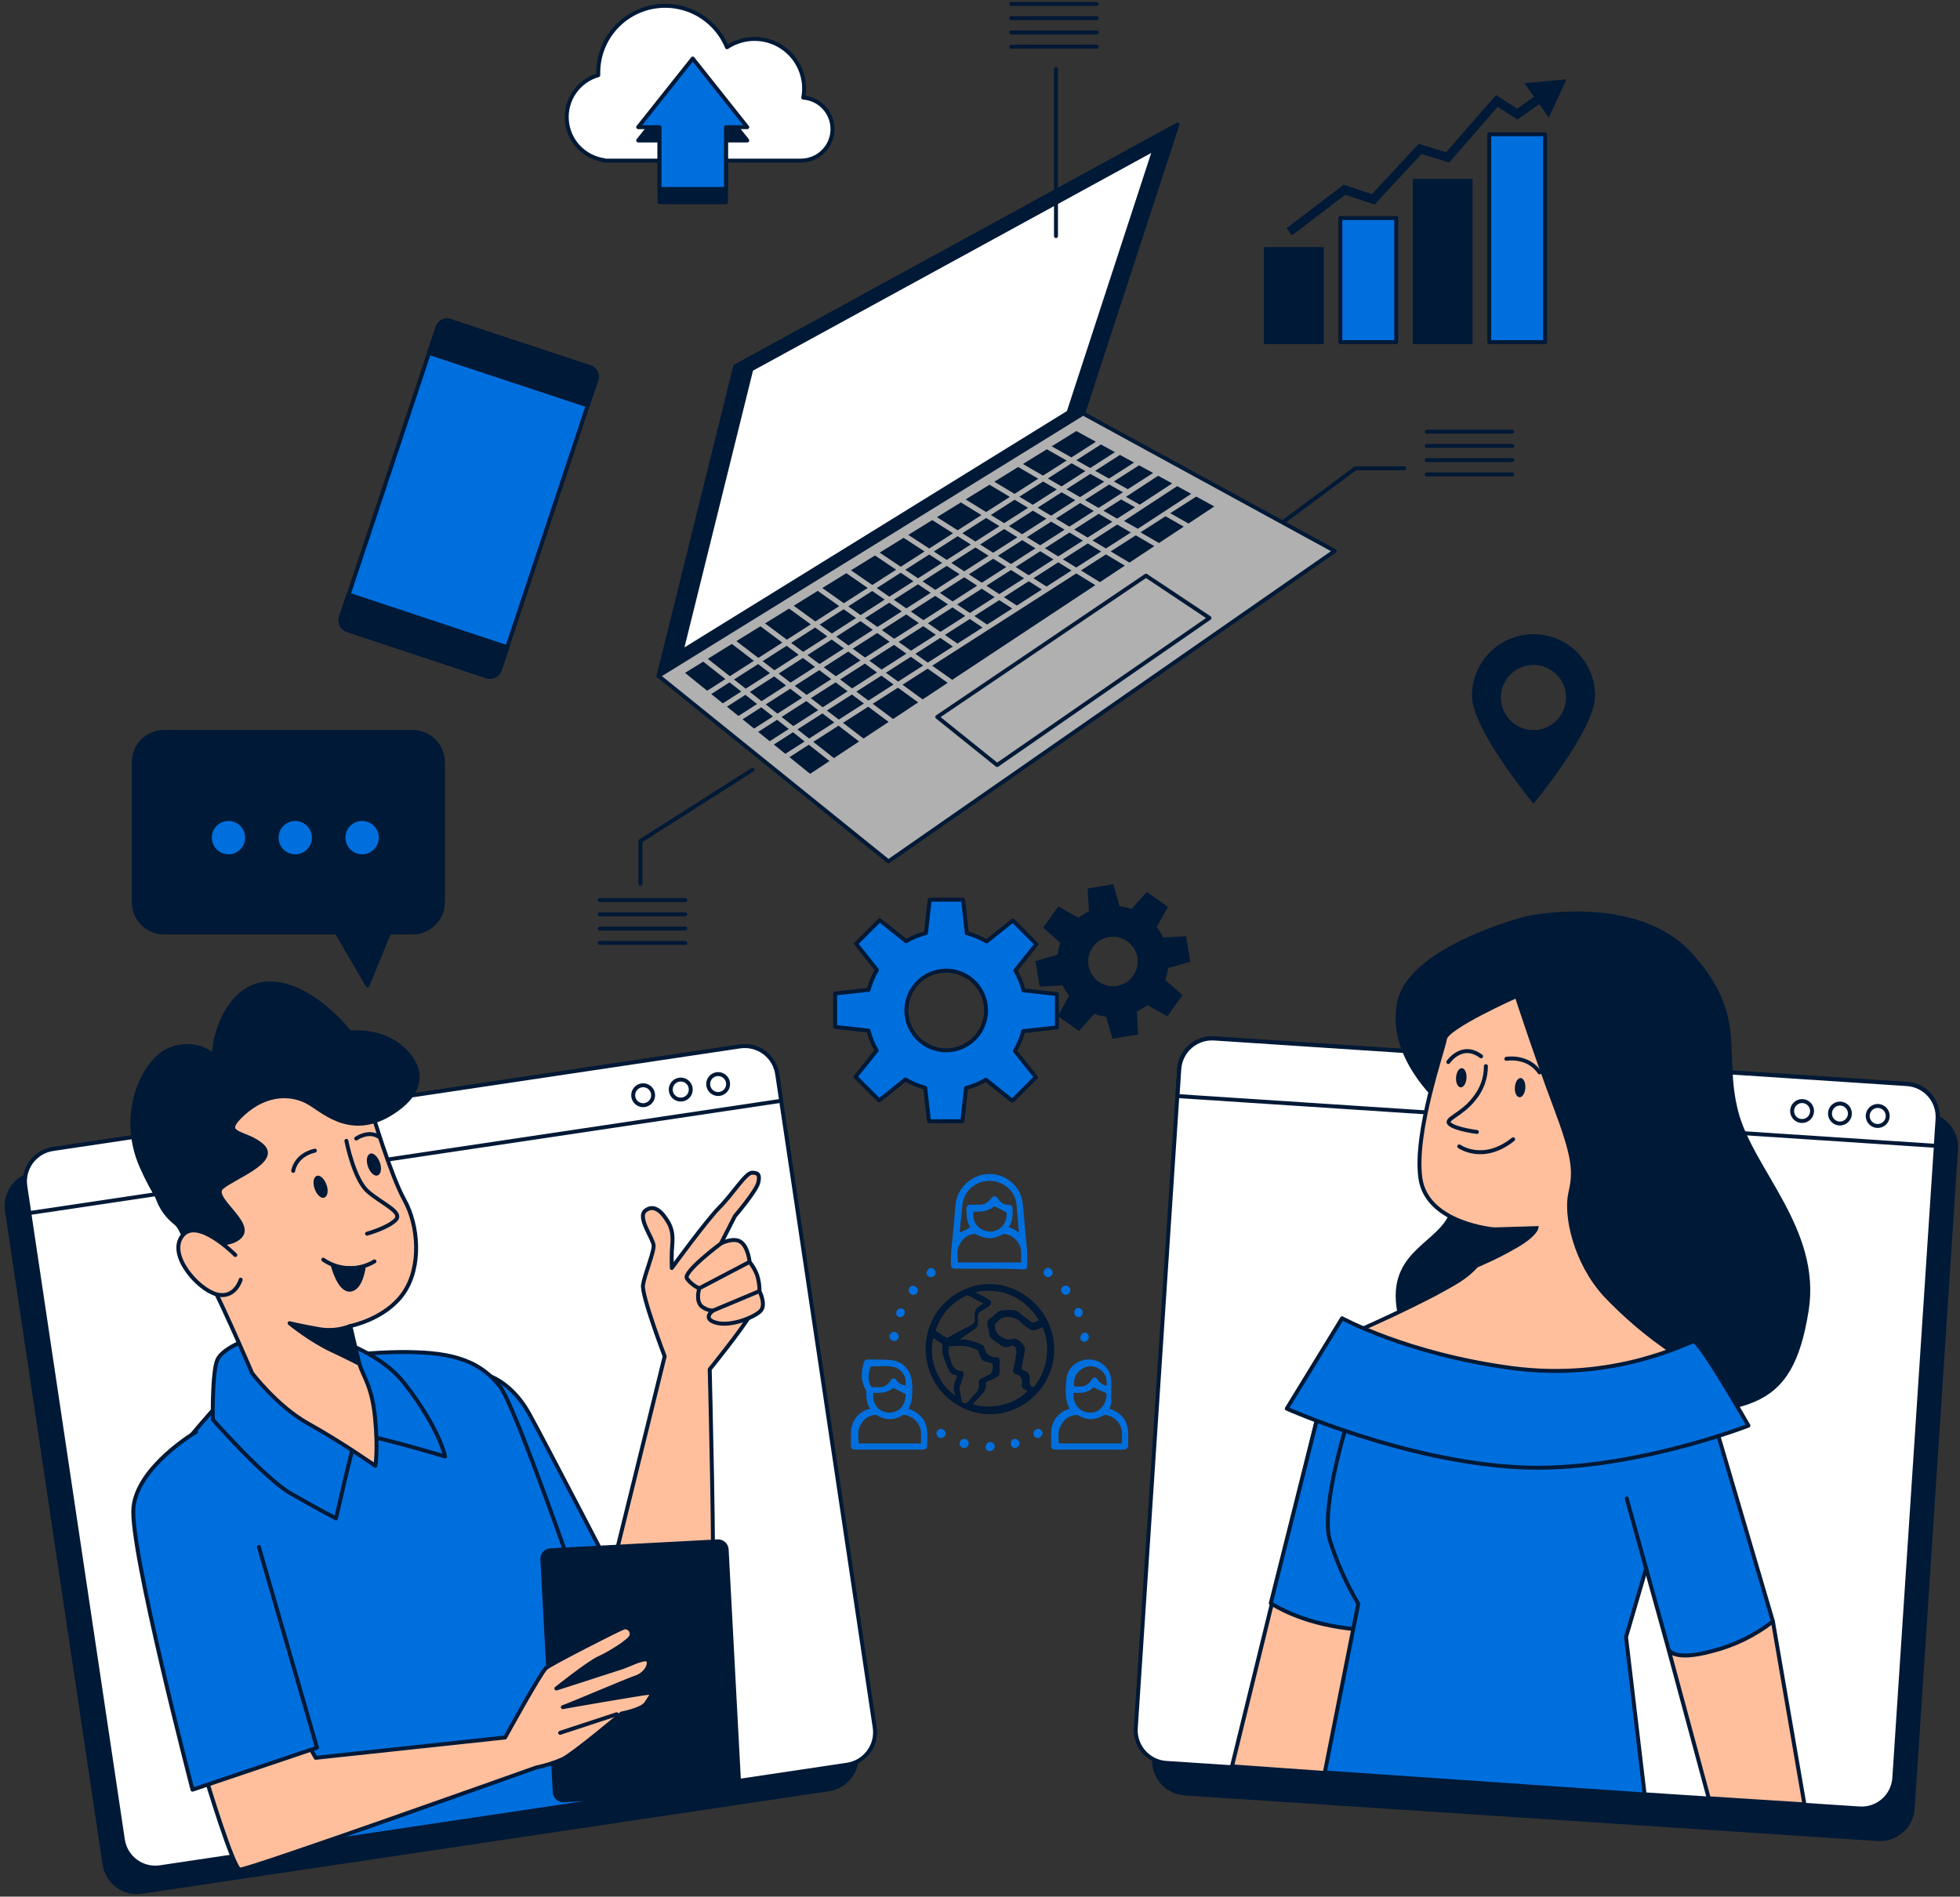 <svg xmlns="http://www.w3.org/2000/svg" width="497" height="481" viewBox="0 0 497 481" fill="none"><rect x="0" y="0" width="497" height="481" fill="#333333" stroke="none"/><path d="M267.999 260.563V252.094L259.541 251.16C259.086 249.392 258.387 247.695 257.465 246.118L262.814 239.44L256.828 233.453L250.172 238.77C248.6 237.847 246.912 237.137 245.153 236.661L244.208 228.17H235.739L234.795 236.628C233.029 237.084 231.332 237.779 229.753 238.693L223.075 233.354L217.089 239.341L222.361 245.997C221.437 247.568 220.731 249.256 220.263 251.017L211.762 251.962V260.431L220.219 261.376C220.677 263.144 221.376 264.84 222.295 266.418L216.946 273.096L222.943 279.083L229.589 273.766C231.16 274.688 232.848 275.394 234.608 275.864L235.564 284.366H244.021L244.966 275.908C246.733 275.448 248.429 274.749 250.007 273.832L256.686 279.171L262.672 273.184L257.356 266.538C258.279 264.962 258.988 263.271 259.464 261.508L267.999 260.563ZM239.935 266.374C237.937 266.374 235.983 265.781 234.321 264.671C232.659 263.56 231.364 261.982 230.599 260.135C229.835 258.289 229.634 256.257 230.024 254.296C230.414 252.336 231.377 250.535 232.79 249.122C234.203 247.709 236.004 246.746 237.964 246.356C239.924 245.966 241.956 246.167 243.802 246.931C245.649 247.696 247.227 248.992 248.337 250.653C249.448 252.315 250.04 254.269 250.04 256.268C250.04 258.948 248.976 261.519 247.081 263.414C245.186 265.309 242.615 266.374 239.935 266.374Z" fill="#006FDE" stroke="#001936" stroke-linecap="round" stroke-linejoin="round"></path><path d="M301.28 243.57L300.335 237.957L294.634 238.275C294.132 237.157 293.482 236.111 292.701 235.167L295.502 230.158L290.867 226.862L287.056 231.124C285.915 230.679 284.717 230.398 283.497 230.29L281.937 224.797L276.325 225.742L276.643 231.443C275.523 231.941 274.477 232.592 273.535 233.376L268.493 230.531L265.198 235.156L269.46 238.967C269.016 240.113 268.731 241.314 268.614 242.537L263.122 244.097L264.056 249.71L269.756 249.392C270.258 250.51 270.908 251.555 271.689 252.5L268.899 257.509L273.524 260.804L277.335 256.542C278.476 256.986 279.674 257.268 280.894 257.377L282.464 262.87L288.066 261.925L287.759 256.224C288.879 255.726 289.925 255.075 290.867 254.291L295.876 257.092L299.171 252.467L294.909 248.656C295.344 247.508 295.625 246.307 295.744 245.086L301.28 243.57ZM283.321 250.523C282 250.743 280.642 250.567 279.421 250.016C278.199 249.465 277.169 248.564 276.459 247.428C275.749 246.291 275.392 244.97 275.433 243.63C275.474 242.291 275.911 240.994 276.689 239.903C277.467 238.812 278.551 237.976 279.804 237.501C281.057 237.026 282.422 236.933 283.728 237.233C285.034 237.534 286.221 238.215 287.14 239.19C288.059 240.166 288.668 241.392 288.89 242.713C289.038 243.592 289.011 244.491 288.811 245.359C288.611 246.227 288.242 247.047 287.725 247.773C287.208 248.498 286.552 249.114 285.797 249.586C285.041 250.058 284.2 250.377 283.321 250.523Z" fill="#001936" stroke="#001936" stroke-miterlimit="10"></path><path d="M388.853 160.835C384.714 160.835 380.744 162.479 377.817 165.407C374.89 168.334 373.245 172.304 373.245 176.444C373.245 185.067 388.853 203.817 388.853 203.817C388.853 203.817 404.461 185.067 404.461 176.444C404.461 172.304 402.817 168.334 399.89 165.407C396.963 162.479 392.993 160.835 388.853 160.835ZM388.853 185.155C387.219 185.157 385.621 184.674 384.261 183.768C382.902 182.861 381.841 181.572 381.214 180.063C380.588 178.554 380.422 176.893 380.74 175.289C381.057 173.686 381.843 172.214 382.998 171.057C384.153 169.901 385.624 169.113 387.227 168.793C388.829 168.474 390.491 168.637 392.001 169.262C393.511 169.887 394.801 170.945 395.709 172.304C396.617 173.663 397.102 175.26 397.102 176.894C397.103 177.978 396.891 179.052 396.477 180.055C396.063 181.057 395.456 181.967 394.69 182.734C393.924 183.502 393.014 184.11 392.012 184.526C391.011 184.941 389.937 185.155 388.853 185.155Z" fill="#001936"></path><path d="M377.627 86.767H391.786V34.052H377.627V86.767Z" fill="#006FDE" stroke="#001936" stroke-linecap="round" stroke-linejoin="round"></path><path d="M358.746 86.778H372.905V45.861H358.746V86.778Z" fill="#001936" stroke="#001936" stroke-miterlimit="10"></path><path d="M339.876 86.767H354.035V55.296H339.876V86.767Z" fill="#006FDE" stroke="#001936" stroke-linecap="round" stroke-linejoin="round"></path><path d="M320.995 86.767H335.154V63.161H320.995V86.767Z" fill="#001936" stroke="#001936" stroke-miterlimit="10"></path><path d="M327.608 59.679L326.235 57.867L340.711 46.849L347.884 49.244L359.735 36.48L366.71 38.6L379.352 24.111L384.712 27.571L390.27 23.639L391.588 25.506L384.767 30.328L379.77 27.099L367.468 41.214L360.438 39.072L348.554 51.869L341.129 49.398L327.608 59.679Z" fill="#001936"></path><path d="M392.742 29.845L397.213 20.124L386.558 21.101L392.742 29.845Z" fill="#001936"></path><path d="M203.689 24.759C204.144 22.327 203.871 19.814 202.905 17.536C201.939 15.258 200.322 13.315 198.258 11.951C196.193 10.588 193.772 9.863 191.297 9.869C188.823 9.875 186.405 10.611 184.346 11.984C182.853 8.351 180.144 5.349 176.683 3.491C173.222 1.633 169.224 1.034 165.37 1.796C161.517 2.559 158.047 4.635 155.555 7.671C153.062 10.707 151.7 14.515 151.703 18.443C151.703 18.652 151.703 18.85 151.703 19.058C149.271 19.757 147.152 21.269 145.701 23.343C144.25 25.416 143.554 27.924 143.731 30.448C143.907 32.973 144.944 35.36 146.669 37.212C148.394 39.063 150.702 40.267 153.207 40.621V40.731H203.14C205.206 40.72 207.187 39.91 208.669 38.47C210.151 37.031 211.018 35.074 211.089 33.009C211.16 30.944 210.43 28.932 209.05 27.394C207.67 25.856 205.749 24.912 203.689 24.759Z" fill="white" stroke="#001936" stroke-linecap="round" stroke-linejoin="round"></path><path d="M189.487 35.623L175.658 18.202L161.819 35.623H167.234V51.287H184.083V35.623H189.487Z" fill="#001936" stroke="#001936" stroke-linecap="round" stroke-linejoin="round"></path><path d="M189.487 32.251L175.658 14.84L161.819 32.251H167.234V47.925H184.083V32.251H189.487Z" fill="#006FDE" stroke="#001936" stroke-linecap="round" stroke-linejoin="round"></path><path d="M149.537 93.152L114.207 81.392C112.86 80.944 111.405 81.672 110.957 83.019L86.495 156.517C86.046 157.864 86.775 159.319 88.122 159.767L123.451 171.528C124.798 171.976 126.253 171.247 126.701 169.9L151.164 96.403C151.612 95.056 150.883 93.6 149.537 93.152Z" fill="#006FDE" stroke="#001936" stroke-linecap="round" stroke-linejoin="round"></path><path d="M149.023 102.826L151.219 96.4C151.333 96.077 151.38 95.734 151.359 95.391C151.337 95.049 151.248 94.715 151.095 94.408C150.943 94.101 150.73 93.827 150.471 93.603C150.211 93.38 149.909 93.21 149.583 93.105L114.204 81.45C113.881 81.335 113.539 81.286 113.197 81.306C112.854 81.326 112.52 81.414 112.212 81.566C111.905 81.718 111.631 81.929 111.408 82.189C111.184 82.448 111.014 82.75 110.909 83.076L108.767 89.491L149.023 102.826Z" fill="#001936" stroke="#001936" stroke-linecap="round" stroke-linejoin="round"></path><path d="M88.359 150.773L86.448 156.518C86.333 156.841 86.284 157.184 86.304 157.526C86.324 157.868 86.412 158.203 86.564 158.51C86.715 158.817 86.927 159.091 87.186 159.315C87.446 159.539 87.748 159.709 88.074 159.814L123.441 171.523C123.765 171.635 124.108 171.681 124.449 171.659C124.791 171.637 125.125 171.547 125.432 171.395C125.738 171.243 126.012 171.031 126.236 170.772C126.46 170.513 126.63 170.212 126.737 169.886L128.648 164.153L88.359 150.773Z" fill="#001936" stroke="#001936" stroke-linecap="round" stroke-linejoin="round"></path><path d="M104.593 185.627H41.601C39.562 185.627 37.606 186.437 36.165 187.879C34.723 189.321 33.913 191.277 33.913 193.316V228.796C33.913 230.835 34.723 232.791 36.165 234.233C37.606 235.675 39.562 236.485 41.601 236.485H85.383L93.192 249.875L98.684 236.485H104.626C106.665 236.485 108.621 235.675 110.063 234.233C111.505 232.791 112.315 230.835 112.315 228.796V193.272C112.303 191.235 111.483 189.285 110.036 187.852C108.588 186.418 106.63 185.618 104.593 185.627Z" fill="#001936" stroke="#001936" stroke-linecap="round" stroke-linejoin="round"></path><path d="M62.163 212.429C62.163 211.592 61.915 210.775 61.451 210.079C60.986 209.384 60.325 208.842 59.553 208.522C58.78 208.202 57.93 208.118 57.109 208.281C56.289 208.444 55.535 208.847 54.944 209.438C54.353 210.03 53.95 210.783 53.787 211.604C53.623 212.424 53.707 213.274 54.027 214.047C54.347 214.82 54.889 215.48 55.585 215.945C56.28 216.41 57.098 216.658 57.934 216.658C59.056 216.658 60.132 216.212 60.925 215.419C61.718 214.626 62.163 213.55 62.163 212.429Z" fill="#006FDE"></path><path d="M79.089 212.429C79.089 211.592 78.841 210.775 78.377 210.079C77.912 209.384 77.251 208.842 76.479 208.522C75.706 208.202 74.856 208.118 74.035 208.281C73.215 208.444 72.462 208.847 71.87 209.438C71.279 210.03 70.876 210.783 70.713 211.604C70.549 212.424 70.633 213.274 70.953 214.047C71.273 214.82 71.815 215.48 72.511 215.945C73.206 216.41 74.024 216.658 74.86 216.658C75.982 216.658 77.058 216.212 77.851 215.419C78.644 214.626 79.089 213.55 79.089 212.429Z" fill="#006FDE"></path><path d="M96.048 212.429C96.048 211.592 95.8 210.775 95.336 210.079C94.871 209.384 94.21 208.842 93.438 208.522C92.665 208.202 91.815 208.118 90.994 208.281C90.174 208.444 89.42 208.847 88.829 209.438C88.237 210.03 87.835 210.783 87.672 211.604C87.508 212.424 87.592 213.274 87.912 214.047C88.232 214.82 88.774 215.48 89.47 215.945C90.165 216.41 90.983 216.658 91.819 216.658C92.941 216.658 94.017 216.212 94.81 215.419C95.603 214.626 96.048 213.55 96.048 212.429Z" fill="#006FDE"></path><path d="M298.567 31.592L186.422 92.907L166.981 171.413L274.644 104.869L298.567 31.592Z" fill="#001936" stroke="#001936" stroke-linecap="round" stroke-linejoin="round"></path><path d="M292.778 37.754L190.508 93.665L172.78 165.251L270.964 104.572L292.778 37.754Z" fill="white" stroke="#001936" stroke-linecap="round" stroke-linejoin="round"></path><path d="M274.644 104.869L338.449 139.734L225.283 218.459L166.981 171.413L274.644 104.869Z" fill="#B0B0B0" stroke="#001936" stroke-linecap="round" stroke-linejoin="round"></path><path d="M306.695 156.727L290.592 145.995L237.662 181.826L252.841 194.019L306.695 156.727Z" fill="#B0B0B0" stroke="#001936" stroke-linecap="round" stroke-linejoin="round"></path><path d="M275.105 126.805L278.565 128.815L284.75 124.85L281.246 122.873L275.105 126.805Z" fill="#001936"></path><path d="M219.067 178.41L216.013 176.136L209.686 180.189L212.685 182.496L219.067 178.41Z" fill="#001936"></path><path d="M244.021 135.23L247.339 137.339L253.424 133.44L250.063 131.364L244.021 135.23Z" fill="#001936"></path><path d="M270.404 124.07L273.864 126.08L279.994 122.159L276.479 120.181L270.404 124.07Z" fill="#001936"></path><path d="M214.926 175.324L211.883 173.05L205.6 177.059L208.61 179.366L214.926 175.324Z" fill="#001936"></path><path d="M251.249 130.606L254.621 132.671L260.695 128.782L257.279 126.739L251.249 130.606Z" fill="#001936"></path><path d="M252.216 151.432L248.942 149.301L242.703 153.3L245.933 155.464L252.216 151.432Z" fill="#001936"></path><path d="M267.132 141.876L263.77 139.8L257.542 143.798L260.86 145.896L267.132 141.876Z" fill="#001936"></path><path d="M259.674 146.654L256.356 144.556L250.117 148.543L253.391 150.674L259.674 146.654Z" fill="#001936"></path><path d="M287.803 128.639L284.288 126.662L279.795 129.529L283.255 131.539L287.803 128.639Z" fill="#001936"></path><path d="M274.59 137.098L271.185 135.054L264.956 139.042L268.329 141.107L274.59 137.098Z" fill="#001936"></path><path d="M282.059 132.319L278.599 130.309L272.381 134.285L275.787 136.329L282.059 132.319Z" fill="#001936"></path><path d="M258.476 125.97L261.892 128.013L267.966 124.125L264.506 122.115L258.476 125.97Z" fill="#001936"></path><path d="M199.307 173.84L196.308 171.545L190.146 175.488L193.112 177.817L199.307 173.84Z" fill="#001936"></path><path d="M236.794 139.866L240.067 141.997L246.164 138.097L242.835 135.988L236.794 139.866Z" fill="#001936"></path><path d="M203.393 176.971L200.383 174.665L194.166 178.652L197.132 180.981L203.393 176.971Z" fill="#001936"></path><path d="M207.468 180.102L204.469 177.795L198.186 181.815L201.152 184.144L207.468 180.102Z" fill="#001936"></path><path d="M193.375 167.678L196.374 169.985L202.514 166.052L199.46 163.779L193.375 167.678Z" fill="#001936"></path><path d="M186.126 172.325L189.092 174.653L195.232 170.721L192.233 168.414L186.126 172.325Z" fill="#001936"></path><path d="M229.556 144.501L232.785 146.665L238.892 142.755L235.619 140.624L229.556 144.501Z" fill="#001936"></path><path d="M222.328 149.137L225.503 151.322L231.621 147.412L228.392 145.248L222.328 149.137Z" fill="#001936"></path><path d="M207.852 158.407L210.938 160.659L217.068 156.727L213.926 154.508L207.852 158.407Z" fill="#001936"></path><path d="M215.09 153.772L218.22 155.991L224.339 152.069L221.164 149.883L215.09 153.772Z" fill="#001936"></path><path d="M200.613 163.043L203.656 165.317L209.796 161.395L206.699 159.143L200.613 163.043Z" fill="#001936"></path><path d="M263.111 128.749L266.527 130.781L272.657 126.86L269.196 124.85L263.111 128.749Z" fill="#001936"></path><path d="M240.375 153.277L237.146 151.114L230.961 155.079L234.147 157.276L240.375 153.277Z" fill="#001936"></path><path d="M247.778 148.532L244.505 146.401L238.321 150.367L241.55 152.531L247.778 148.532Z" fill="#001936"></path><path d="M255.17 143.798L251.853 141.7L245.68 145.654L248.953 147.785L255.17 143.798Z" fill="#001936"></path><path d="M244.758 156.211L241.528 154.047L235.278 158.056L238.464 160.242L244.758 156.211Z" fill="#001936"></path><path d="M262.562 139.064L259.201 136.988L253.039 140.942L256.356 143.04L262.562 139.064Z" fill="#001936"></path><path d="M260.387 136.23L263.759 138.295L269.965 134.329L266.549 132.286L260.387 136.23Z" fill="#001936"></path><path d="M216.243 164.504L219.341 166.756L225.58 162.757L222.449 160.538L216.243 164.504Z" fill="#001936"></path><path d="M248.525 138.086L251.842 140.184L257.993 136.252L254.632 134.176L248.525 138.086Z" fill="#001936"></path><path d="M178.317 167.799L173.703 170.644L179.316 175.181L183.941 172.215L178.317 167.799Z" fill="#001936"></path><path d="M232.983 158.012L229.798 155.826L223.602 159.791L226.744 162.01L232.983 158.012Z" fill="#001936"></path><path d="M277.358 129.584L273.897 127.574L267.746 131.517L271.162 133.561L277.358 129.584Z" fill="#001936"></path><path d="M255.818 133.418L259.19 135.483L265.33 131.55L261.914 129.507L255.818 133.418Z" fill="#001936"></path><path d="M222.384 170.545L219.297 168.293L213.025 172.314L216.068 174.588L222.384 170.545Z" fill="#001936"></path><path d="M218.188 167.492L215.09 165.24L208.884 169.227L211.938 171.501L218.188 167.492Z" fill="#001936"></path><path d="M229.842 165.767L226.7 163.548L220.439 167.557L223.537 169.809L229.842 165.767Z" fill="#001936"></path><path d="M237.3 160.989L234.114 158.803L227.864 162.801L230.995 165.02L237.3 160.989Z" fill="#001936"></path><path d="M210.785 172.237L207.742 169.952L201.525 173.939L204.535 176.235L210.785 172.237Z" fill="#001936"></path><path d="M233.938 147.434L237.168 149.598L243.33 145.643L240.056 143.512L233.938 147.434Z" fill="#001936"></path><path d="M226.645 152.102L229.819 154.299L235.993 150.345L232.774 148.181L226.645 152.102Z" fill="#001936"></path><path d="M241.231 142.754L244.505 144.896L250.667 140.942L247.35 138.844L241.231 142.754Z" fill="#001936"></path><path d="M219.341 156.782L222.482 159L228.666 155.046L225.481 152.849L219.341 156.782Z" fill="#001936"></path><path d="M212.047 161.461L215.145 163.702L221.329 159.747L218.188 157.518L212.047 161.461Z" fill="#001936"></path><path d="M204.754 166.129L207.797 168.403L213.992 164.438L210.895 162.197L204.754 166.129Z" fill="#001936"></path><path d="M197.45 170.809L200.449 173.115L206.655 169.139L203.601 166.865L197.45 170.809Z" fill="#001936"></path><path d="M211.543 183.221L208.544 180.926L202.206 184.979L205.161 187.308L211.543 183.221Z" fill="#001936"></path><path d="M204.03 188.043L201.075 185.704L196.22 188.823L199.131 191.174L204.03 188.043Z" fill="#001936"></path><path d="M217.837 188.043L212.619 184.045L206.226 188.142L211.455 192.261L217.837 188.043Z" fill="#001936"></path><path d="M220.154 179.223L213.761 183.32L218.957 187.296L225.328 183.089L220.154 179.223Z" fill="#001936"></path><path d="M235.224 169.567L228.842 173.654L233.949 177.377L240.309 173.17L235.224 169.567Z" fill="#001936"></path><path d="M199.526 162.23L205.59 158.342L200.087 154.343L193.99 158.1L199.526 162.23Z" fill="#001936"></path><path d="M200.01 184.88L197.055 182.54L192.255 185.616L195.177 187.978L200.01 184.88Z" fill="#001936"></path><path d="M185.072 171.49L191.157 167.59L185.577 163.306L179.47 167.085L185.072 171.49Z" fill="#001936"></path><path d="M192.299 166.854L198.373 162.966L192.826 158.825L186.73 162.592L192.299 166.854Z" fill="#001936"></path><path d="M187.961 175.379L184.995 173.05L180.359 176.016L183.281 178.377L187.961 175.379Z" fill="#001936"></path><path d="M191.97 178.542L189.015 176.213L184.324 179.223L187.246 181.574L191.97 178.542Z" fill="#001936"></path><path d="M195.99 181.705L193.035 179.376L188.29 182.419L191.211 184.77L195.99 181.705Z" fill="#001936"></path><path d="M227.689 174.401L221.296 178.487L226.458 182.343L232.818 178.125L227.689 174.401Z" fill="#001936"></path><path d="M303.334 125.937L296.743 130.155L301.368 132.77L307.904 128.442L303.334 125.937Z" fill="#001936"></path><path d="M295.536 130.935L289.197 135L293.877 137.713L300.171 133.561L295.536 130.935Z" fill="#001936"></path><path d="M287.99 135.768L281.641 139.833L286.397 142.678L292.702 138.503L287.99 135.768Z" fill="#001936"></path><path d="M205.095 188.867L200.185 192.02L205.425 196.249L210.335 193.008L205.095 188.867Z" fill="#001936"></path><path d="M271.679 116.007L277.885 112.031L272.931 109.318L266.681 113.184L271.679 116.007Z" fill="#001936"></path><path d="M280.444 140.602L274.095 144.666L278.906 147.632L285.222 143.447L280.444 140.602Z" fill="#001936"></path><path d="M277.741 148.4L272.909 145.424L236.377 168.831L241.451 172.412L277.741 148.4Z" fill="#001936"></path><path d="M286.749 135.043L283.289 133.033L277.016 137.064L280.422 139.097L286.749 135.043Z" fill="#001936"></path><path d="M271.701 144.688L268.34 142.612L262.046 146.643L265.363 148.752L271.701 144.688Z" fill="#001936"></path><path d="M226.58 173.588L223.493 171.347L217.155 175.4L220.209 177.674L226.58 173.588Z" fill="#001936"></path><path d="M279.225 139.866L275.82 137.823L269.526 141.854L272.898 143.93L279.225 139.866Z" fill="#001936"></path><path d="M285.507 126.003L289.011 127.98L297.227 122.598L293.668 120.654L285.507 126.003Z" fill="#001936"></path><path d="M302.059 125.245L298.501 123.29L285.013 132.122L288.517 134.099L302.059 125.245Z" fill="#001936"></path><path d="M282.453 122.093L285.969 124.07L292.394 119.951L288.835 118.007L282.453 122.093Z" fill="#001936"></path><path d="M234.103 168.777L230.962 166.558L224.635 170.611L227.732 172.852L234.103 168.777Z" fill="#001936"></path><path d="M241.616 163.966L238.431 161.769L232.115 165.822L235.256 168.041L241.616 163.966Z" fill="#001936"></path><path d="M264.177 149.51L260.86 147.401L254.566 151.443L257.839 153.574L264.177 149.51Z" fill="#001936"></path><path d="M256.664 154.321L253.391 152.19L247.075 156.232L250.304 158.396L256.664 154.321Z" fill="#001936"></path><path d="M249.14 159.143L245.911 156.979L239.595 161.022L242.78 163.218L249.14 159.143Z" fill="#001936"></path><path d="M250.052 129.859L256.06 126.014L250.908 122.927L244.856 126.662L250.052 129.859Z" fill="#001936"></path><path d="M235.619 139.108L241.649 135.241L236.388 131.902L230.324 135.648L235.619 139.108Z" fill="#001936"></path><path d="M228.403 143.732L234.444 139.855L229.128 136.395L223.053 140.151L228.403 143.732Z" fill="#001936"></path><path d="M242.835 134.483L248.866 130.628L243.648 127.42L237.585 131.155L242.835 134.483Z" fill="#001936"></path><path d="M213.97 152.981L220.022 149.103L214.607 145.369L208.522 149.125L213.97 152.981Z" fill="#001936"></path><path d="M221.186 148.357L227.239 144.479L221.867 140.876L215.782 144.633L221.186 148.357Z" fill="#001936"></path><path d="M277.697 119.402L281.201 121.379L287.561 117.315L283.992 115.37L277.697 119.402Z" fill="#001936"></path><path d="M272.931 116.71L276.446 118.698L282.718 114.667L279.159 112.723L272.931 116.71Z" fill="#001936"></path><path d="M265.703 121.346L269.174 123.356L275.227 119.467L271.723 117.49L265.703 121.346Z" fill="#001936"></path><path d="M257.257 125.245L263.265 121.401L258.18 118.435L252.127 122.17L257.257 125.245Z" fill="#001936"></path><path d="M259.398 117.677L264.473 120.621L270.471 116.787L265.44 113.942L259.398 117.677Z" fill="#001936"></path><path d="M206.743 157.605L212.806 153.717L207.347 149.85L201.261 153.618L206.743 157.605Z" fill="#001936"></path><path d="M190.816 195.216L162.401 213.286V224.138" stroke="#001936" stroke-linecap="round" stroke-linejoin="round"></path><path d="M152.076 228.268H173.769" stroke="#001936" stroke-linecap="round" stroke-linejoin="round"></path><path d="M152.076 231.882H173.769" stroke="#001936" stroke-linecap="round" stroke-linejoin="round"></path><path d="M152.076 235.496H173.769" stroke="#001936" stroke-linecap="round" stroke-linejoin="round"></path><path d="M152.076 239.121H173.769" stroke="#001936" stroke-linecap="round" stroke-linejoin="round"></path><path d="M256.411 1H278.104" stroke="#001936" stroke-linecap="round" stroke-linejoin="round"></path><path d="M256.411 4.614H278.104" stroke="#001936" stroke-linecap="round" stroke-linejoin="round"></path><path d="M256.411 8.228H278.104" stroke="#001936" stroke-linecap="round" stroke-linejoin="round"></path><path d="M256.411 11.842H278.104" stroke="#001936" stroke-linecap="round" stroke-linejoin="round"></path><path d="M267.768 59.877V17.521" stroke="#001936" stroke-linecap="round" stroke-linejoin="round"></path><path d="M361.778 109.471H383.471" stroke="#001936" stroke-linecap="round" stroke-linejoin="round"></path><path d="M361.778 113.085H383.471" stroke="#001936" stroke-linecap="round" stroke-linejoin="round"></path><path d="M361.778 116.699H383.471" stroke="#001936" stroke-linecap="round" stroke-linejoin="round"></path><path d="M361.778 120.313H383.471" stroke="#001936" stroke-linecap="round" stroke-linejoin="round"></path><path d="M325.62 132.198L343.699 118.764H356.1" stroke="#001936" stroke-linecap="round" stroke-linejoin="round"></path><path d="M488.254 282.628L312.487 271.076C307.911 270.775 303.957 274.241 303.656 278.818L292.669 446.014C292.368 450.59 295.834 454.544 300.411 454.845L476.178 466.397C480.754 466.698 484.708 463.231 485.009 458.655L495.996 291.459C496.297 286.882 492.831 282.929 488.254 282.628Z" fill="#001936" stroke="#001936" stroke-linecap="round" stroke-linejoin="round"></path><path d="M483.589 274.87L307.822 263.318C303.246 263.017 299.292 266.483 298.991 271.06L288.004 438.256C287.703 442.832 291.169 446.786 295.745 447.087L471.513 458.639C476.089 458.94 480.043 455.473 480.343 450.897L491.331 283.701C491.631 279.124 488.166 275.17 483.589 274.87Z" fill="white" stroke="#001936" stroke-linecap="round" stroke-linejoin="round"></path><path d="M490.86 290.594L491.31 283.729C491.442 281.538 490.702 279.384 489.251 277.737C487.8 276.091 485.756 275.085 483.566 274.941L307.826 263.375C305.636 263.245 303.484 263.986 301.838 265.437C300.192 266.887 299.186 268.93 299.039 271.119L298.589 277.973L490.86 290.594Z" fill="white" stroke="#001936" stroke-linecap="round" stroke-linejoin="round"></path><path d="M459.479 281.938C459.513 281.439 459.398 280.942 459.149 280.508C458.899 280.074 458.527 279.725 458.078 279.503C457.63 279.281 457.126 279.198 456.63 279.263C456.134 279.328 455.669 279.538 455.293 279.868C454.917 280.198 454.647 280.632 454.518 281.115C454.389 281.598 454.406 282.109 454.567 282.583C454.729 283.056 455.027 283.471 455.424 283.775C455.821 284.078 456.3 284.257 456.799 284.289C457.13 284.311 457.461 284.268 457.775 284.162C458.089 284.056 458.378 283.889 458.627 283.67C458.877 283.452 459.08 283.187 459.226 282.889C459.372 282.592 459.458 282.269 459.479 281.938Z" fill="white" stroke="#001936" stroke-linecap="round" stroke-linejoin="round"></path><path d="M469.079 282.564C469.11 282.066 468.994 281.57 468.743 281.138C468.493 280.706 468.12 280.358 467.672 280.138C467.224 279.918 466.721 279.835 466.226 279.901C465.731 279.966 465.266 280.177 464.891 280.506C464.516 280.836 464.247 281.269 464.117 281.751C463.988 282.233 464.005 282.743 464.165 283.216C464.325 283.689 464.621 284.103 465.017 284.408C465.413 284.712 465.89 284.892 466.388 284.926C467.058 284.968 467.717 284.743 468.221 284.301C468.725 283.858 469.034 283.234 469.079 282.564Z" fill="white" stroke="#001936" stroke-linecap="round" stroke-linejoin="round"></path><path d="M478.668 283.202C478.704 282.7 478.59 282.199 478.341 281.763C478.092 281.326 477.719 280.973 477.269 280.749C476.819 280.525 476.312 280.439 475.813 280.503C475.315 280.567 474.846 280.778 474.468 281.109C474.089 281.44 473.817 281.876 473.687 282.361C473.556 282.847 473.573 283.36 473.734 283.836C473.896 284.312 474.195 284.729 474.595 285.035C474.994 285.341 475.475 285.521 475.977 285.552C476.645 285.595 477.302 285.371 477.806 284.931C478.31 284.491 478.62 283.869 478.668 283.202Z" fill="white" stroke="#001936" stroke-linecap="round" stroke-linejoin="round"></path><path d="M387.118 232.86L385.108 233.42C378.463 235.375 357.484 242.394 354.847 253.983C351.706 267.791 365.271 279.5 365.271 279.5C365.271 279.5 370.972 299.272 368.204 307.401C365.436 315.529 352.914 317.221 354.551 331.017C356.188 344.814 369.709 357.171 406.581 358.006C443.454 358.841 454.009 357.929 458.117 332.401C461.412 311.816 444.047 296.79 440.246 281.873C436.446 266.956 442.784 257.839 428.845 242.274C414.907 226.709 387.118 232.86 387.118 232.86Z" fill="#001936" stroke="#001936" stroke-linecap="round" stroke-linejoin="round"></path><path d="M384.581 252.588C384.581 252.588 366.908 260.453 366.413 263.43C365.919 266.406 358.527 287.277 360.175 298.822C361.822 310.366 378.847 311.783 378.847 311.783C378.847 311.783 378.331 319.571 369.555 324.965C360.779 330.358 343.183 338.014 343.183 338.014C343.183 338.014 358.901 351.547 392.346 350.745C425.792 349.943 424.375 343.056 424.375 343.056C418.046 338.828 412.214 333.902 406.987 328.37C399.409 320.054 396.882 308.147 398.2 302.523C399.519 296.899 399.112 293.252 394.246 280.302C389.38 267.351 384.581 252.588 384.581 252.588Z" fill="#FFBF9D" stroke="#001936" stroke-linecap="round" stroke-linejoin="round"></path><path d="M376.783 270.383C376.789 273.384 375.748 276.294 373.839 278.61C370.544 282.905 365.974 283.817 367.688 285.135C369.401 286.453 374.487 287.079 374.487 287.079" stroke="#001936" stroke-linecap="round" stroke-linejoin="round"></path><path d="M370.027 290.737C370.027 290.737 376.069 295.054 383.692 288.936" stroke="#001936" stroke-linecap="round" stroke-linejoin="round"></path><path d="M367.248 269.339C367.248 269.339 370.697 264.232 375.563 267.89" stroke="#001936" stroke-linecap="round" stroke-linejoin="round"></path><path d="M381.966 268.526C381.966 268.526 387.36 267.549 390.402 271.975" stroke="#001936" stroke-linecap="round" stroke-linejoin="round"></path><path d="M371.861 273.414C371.774 274.766 371.115 275.809 370.379 275.765C369.643 275.721 369.126 274.59 369.214 273.25C369.302 271.91 369.961 270.855 370.697 270.899C371.433 270.943 371.949 272.074 371.861 273.414Z" fill="#001936"></path><path d="M386.78 275.922C386.868 274.578 386.346 273.45 385.613 273.401C384.881 273.353 384.215 274.404 384.127 275.748C384.039 277.091 384.561 278.22 385.293 278.268C386.026 278.316 386.691 277.266 386.78 275.922Z" fill="#001936"></path><path d="M378.88 311.783L389.579 311.465C389.579 311.465 389.239 313.222 384.394 316.012C381.642 317.61 378.804 319.055 375.892 320.34C375.892 320.34 378.606 315.672 378.88 311.783Z" fill="#001936" stroke="#001936" stroke-miterlimit="10"></path><path d="M312.395 447.969L335.318 354.48L360.098 363.443L341.678 450.056L312.395 447.969Z" fill="#FFBF9D" stroke="#001936" stroke-linecap="round" stroke-linejoin="round"></path><path d="M335.318 354.48L322.237 406.59C326.63 409.325 335.143 413.181 349.169 413.5H349.773L360.065 363.476L335.318 354.48Z" fill="#006FDE" stroke="#001936" stroke-linecap="round" stroke-linejoin="round"></path><path d="M335.933 449.517L344.413 406.733C341.411 401.668 338.997 396.276 337.219 390.663C334.714 382.249 342.018 359.5 342.018 359.5C355.191 363.158 368.581 365.979 382.109 367.947C404.813 371.242 426.901 365.387 426.901 365.387L412.315 415.169L417.038 455.098L335.933 449.517Z" fill="#006FDE" stroke="#001936" stroke-linecap="round" stroke-linejoin="round"></path><path d="M433.294 456.064L423.112 418.333L449.561 411.204L457.557 457.613L433.294 456.064Z" fill="#FFBF9D" stroke="#001936" stroke-linecap="round" stroke-linejoin="round"></path><path d="M412.49 380.03L423.112 418.332C423.112 418.332 424.133 421.452 434.095 418.75C439.718 417.334 444.985 414.765 449.561 411.204L434.348 359.456C432.568 358.336 430.583 357.582 428.509 357.237C426.435 356.892 424.312 356.963 422.266 357.446C415.423 359.137 413.479 361.444 413.479 361.444" fill="#006FDE"></path><path d="M412.49 380.03L423.112 418.332C423.112 418.332 424.133 421.452 434.095 418.75C439.718 417.334 444.985 414.765 449.561 411.204L434.348 359.456C432.568 358.336 430.583 357.582 428.509 357.237C426.435 356.892 424.312 356.963 422.266 357.446C415.423 359.137 413.479 361.444 413.479 361.444" stroke="#001936" stroke-linecap="round" stroke-linejoin="round"></path><path d="M340.316 334.323C340.316 334.323 356.792 343.364 383.153 346.923C409.514 350.482 427.901 340.398 429.449 340.189C430.998 339.98 443.355 361.554 443.355 361.554C443.355 361.554 412.304 373.637 384.921 372.099C355.858 370.517 326.29 357.237 326.29 357.237L340.316 334.323Z" fill="#006FDE" stroke="#001936" stroke-linecap="round" stroke-linejoin="round"></path><path d="M182.97 271.621L8.753 297.627C4.217 298.304 1.089 302.53 1.766 307.066L26.504 472.787C27.181 477.323 31.407 480.451 35.943 479.774L210.159 453.768C214.695 453.091 217.823 448.865 217.146 444.329L192.409 278.608C191.731 274.072 187.506 270.944 182.97 271.621Z" fill="#001936" stroke="#001936" stroke-linecap="round" stroke-linejoin="round"></path><path d="M187.624 265.398L13.408 291.405C8.872 292.082 5.744 296.309 6.421 300.845L31.157 466.565C31.834 471.101 36.06 474.23 40.596 473.553L214.812 447.545C219.348 446.868 222.476 442.642 221.799 438.106L197.063 272.385C196.386 267.849 192.16 264.721 187.624 265.398Z" fill="white" stroke="#001936" stroke-linecap="round" stroke-linejoin="round"></path><path d="M198.087 279.17L197.066 272.371C196.74 270.193 195.563 268.234 193.794 266.924C192.025 265.614 189.808 265.061 187.631 265.385L13.406 291.407C11.229 291.732 9.27 292.909 7.96 294.678C6.65 296.448 6.096 298.665 6.42 300.843L7.442 307.642L198.087 279.17Z" fill="white" stroke="#001936" stroke-linecap="round" stroke-linejoin="round"></path><path d="M165.586 277.391C165.514 276.897 165.296 276.435 164.961 276.064C164.626 275.694 164.188 275.431 163.704 275.309C163.219 275.187 162.709 275.211 162.238 275.379C161.768 275.547 161.357 275.85 161.059 276.251C160.761 276.653 160.589 277.133 160.564 277.632C160.539 278.131 160.662 278.626 160.919 279.055C161.175 279.484 161.553 279.827 162.005 280.041C162.456 280.256 162.961 280.331 163.455 280.258C164.118 280.16 164.715 279.803 165.115 279.266C165.514 278.728 165.684 278.054 165.586 277.391Z" fill="white" stroke="#001936" stroke-linecap="round" stroke-linejoin="round"></path><path d="M175.131 275.963C175.06 275.468 174.845 275.005 174.512 274.632C174.179 274.26 173.743 273.994 173.259 273.868C172.775 273.742 172.265 273.761 171.793 273.924C171.32 274.087 170.906 274.386 170.603 274.783C170.299 275.181 170.12 275.659 170.088 276.158C170.055 276.657 170.171 277.154 170.42 277.587C170.669 278.021 171.04 278.371 171.488 278.594C171.935 278.817 172.438 278.903 172.934 278.841C173.27 278.8 173.593 278.693 173.886 278.526C174.179 278.358 174.436 278.134 174.64 277.866C174.845 277.597 174.994 277.291 175.078 276.964C175.163 276.637 175.181 276.297 175.131 275.963Z" fill="white" stroke="#001936" stroke-linecap="round" stroke-linejoin="round"></path><path d="M184.599 274.546C184.524 274.052 184.304 273.591 183.968 273.223C183.631 272.854 183.192 272.593 182.707 272.473C182.222 272.353 181.712 272.38 181.243 272.55C180.773 272.72 180.364 273.025 180.068 273.427C179.771 273.83 179.601 274.311 179.578 274.81C179.555 275.309 179.68 275.804 179.939 276.231C180.197 276.659 180.576 277.001 181.028 277.213C181.48 277.425 181.985 277.499 182.479 277.424C182.808 277.374 183.123 277.26 183.407 277.089C183.691 276.917 183.939 276.692 184.136 276.424C184.333 276.157 184.475 275.854 184.554 275.531C184.634 275.209 184.649 274.874 184.599 274.546Z" fill="white" stroke="#001936" stroke-linecap="round" stroke-linejoin="round"></path><path d="M153.746 404.009L168.541 343.979C168.541 343.979 162.642 328.513 163.049 325.865C163.455 323.218 165.817 317.671 165.74 315.891C165.663 314.112 161.489 308.752 163.631 307.038C165.773 305.324 167.838 307.203 169.441 309.96C171.045 312.717 170.43 315.188 170.353 317.396C170.276 319.604 170.353 321.581 170.353 321.581C170.353 321.581 179.14 309.498 182.435 306.203C185.73 302.908 189.091 297.416 190.684 297.416C192.277 297.416 192.749 297.899 192.266 299.964C191.782 302.029 186.345 308.422 186.345 308.422L182.82 315.342C184.913 317.892 186.787 320.615 188.421 323.482C190.871 327.875 192.167 329.897 190.289 333.368C188.41 336.839 179.964 347.274 179.964 347.274C179.964 347.274 181.326 400.505 180.59 403.602C179.854 406.7 176.427 419.771 169.782 425.945C167.519 428.054 160.248 427.57 156.953 426.867C154.357 426.207 151.824 425.318 149.385 424.209L145.673 410.006L153.746 404.009Z" fill="#FFBF9D" stroke="#001936" stroke-linecap="round" stroke-linejoin="round"></path><path d="M182.82 315.342C182.82 315.342 173.132 322.57 174.175 324.218C174.986 325.319 176.074 326.187 177.328 326.733C177.328 326.733 176.339 329.677 177.811 331.215C178.644 331.915 179.68 332.331 180.766 332.401C180.766 332.401 177.877 334.422 181.622 335.466C185.368 336.509 191.563 333.972 192.925 332.379C194.287 330.787 192.584 327.447 192.584 327.447C192.603 326.057 192.395 324.673 191.969 323.35C191.519 322.158 190.881 321.045 190.08 320.055C190.08 320.055 189.728 316.32 187.883 314.991C186.038 313.662 182.82 315.342 182.82 315.342Z" fill="#FFBF9D" stroke="#001936" stroke-linecap="round" stroke-linejoin="round"></path><path d="M177.295 326.733L190.048 320.044" stroke="#001936" stroke-linecap="round" stroke-linejoin="round"></path><path d="M180.733 332.401L192.552 327.447" stroke="#001936" stroke-linecap="round" stroke-linejoin="round"></path><path d="M124.606 349.153C124.606 349.153 130.098 351.119 134.173 358.489C138.248 365.86 157.315 402.68 157.315 402.68L143.146 410.578L124.045 353.458L118.367 347.274C118.367 347.274 123.277 348.153 124.606 349.153Z" fill="#006FDE" stroke="#001936" stroke-linecap="round" stroke-linejoin="round"></path><path d="M56.056 355.326C56.056 355.326 37.768 375.252 37.636 380.59C37.504 385.928 63.778 469.861 63.778 469.861L164.389 454.834C164.389 454.834 132.613 359.214 126.802 351.668C120.992 344.122 112.666 342.88 101.726 342.88C94.596 342.985 87.484 343.628 80.451 344.803C80.451 344.803 63.404 347.977 56.056 355.326Z" fill="#006FDE" stroke="#001936" stroke-linecap="round" stroke-linejoin="round"></path><path d="M63.096 339.585C63.096 339.585 56.506 341.782 55.133 344.836C53.76 347.889 53.958 360.016 53.958 360.016C53.958 360.016 67.139 374.933 73.619 378.69C80.099 382.446 85.207 385.083 85.207 385.083C85.207 385.083 89.71 365.025 90.49 363.97C91.27 362.916 112.875 369.386 112.875 369.386C112.875 369.386 111.524 362.4 102.616 350.91C93.708 339.42 71.06 334.323 63.096 339.585Z" fill="#006FDE" stroke="#001936" stroke-linecap="round" stroke-linejoin="round"></path><path d="M94.225 281.708C94.225 281.708 99.025 297.987 102.561 304.347C106.098 310.707 106.955 321.12 102.407 327.832C97.86 334.543 88.82 336.29 88.82 336.29C89.418 339.512 90.181 342.702 91.105 345.846C92.302 349.537 94.334 351.602 95.114 359.665C95.894 367.727 95.18 371.748 95.18 371.748C95.18 371.748 86.294 365.541 78.32 361.137C70.346 356.732 63.92 348.23 63.92 348.23C63.92 348.23 54.321 325.778 50.74 320.285C48.694 317.247 46.859 314.073 45.248 310.784C44.94 310.18 34.462 304.863 41.48 287.024C48.499 269.186 71.884 268.691 80.407 271.284C88.93 273.876 94.225 281.708 94.225 281.708Z" fill="#FFBF9D" stroke="#001936" stroke-linecap="round" stroke-linejoin="round"></path><path d="M54.309 267.867C54.309 267.867 50.224 263.528 43.326 266.077C36.428 268.625 30.002 282.466 35.868 295.801C41.733 309.136 48.741 314.321 48.741 314.321C48.741 314.321 57.528 317.089 60.9 313.585C64.272 310.081 53.211 303.754 56.243 301.15C59.274 298.547 70.741 294.461 66.501 290.583C62.262 286.706 55.408 288.145 61.636 282.466C67.864 276.787 74.421 277.336 78.441 279.742C82.461 282.147 89.765 289.243 100.639 281.378C111.513 273.513 102.979 265.319 97.937 263.276C95.016 262.055 91.841 261.569 88.689 261.859C88.689 261.859 79.067 249.315 68.325 249.413C57.583 249.512 53.903 263.792 54.309 267.867Z" fill="#001936" stroke="#001936" stroke-linecap="round" stroke-linejoin="round"></path><path d="M87.832 289.331C87.832 289.331 89.699 298.953 93.181 302.084C96.663 305.215 102.364 307.39 100.299 309.422C98.234 311.454 93.072 312.871 93.072 312.871" stroke="#001936" stroke-linecap="round" stroke-linejoin="round"></path><path d="M94.95 319.901C92.975 321.09 90.698 321.682 88.393 321.604C86.089 321.526 83.857 320.782 81.967 319.461" stroke="#001936" stroke-linecap="round" stroke-linejoin="round"></path><path d="M84.361 320.834C84.361 320.834 85.965 327.271 88.755 327.074C91.545 326.876 92.215 321.395 92.215 321.395C92.215 321.395 86.723 322.208 84.361 320.834Z" fill="#001936" stroke="#001936" stroke-linecap="round" stroke-linejoin="round"></path><path d="M74.344 296.943C74.344 296.943 74.827 292.989 79.836 291.814" stroke="#001936" stroke-linecap="round" stroke-linejoin="round"></path><path d="M90.325 288.738C90.325 288.738 93.445 286.541 96.081 288.309" stroke="#001936" stroke-linecap="round" stroke-linejoin="round"></path><path d="M82.78 300.414C83.329 301.897 83.109 303.358 82.274 303.71C81.44 304.061 80.33 303.051 79.792 301.513C79.254 299.975 79.473 298.569 80.297 298.218C81.121 297.866 82.241 298.943 82.78 300.414Z" fill="#001936"></path><path d="M96.312 294.79C96.861 296.284 96.63 297.734 95.806 298.086C94.983 298.437 93.862 297.427 93.313 295.889C92.764 294.351 92.994 292.945 93.829 292.594C94.664 292.242 95.762 293.297 96.312 294.79Z" fill="#001936"></path><path d="M59.67 318.286C59.67 318.286 50.037 308.532 46.236 313.398C42.436 318.264 50.213 327.008 54.914 328.249C59.616 329.49 61.033 324.536 61.033 324.536" fill="#FFBF9D"></path><path d="M59.67 318.286C59.67 318.286 50.037 308.532 46.236 313.398C42.436 318.264 50.213 327.008 54.914 328.249C59.616 329.49 61.033 324.536 61.033 324.536" stroke="#001936" stroke-linecap="round" stroke-linejoin="round"></path><path d="M88.82 336.289C86.258 337.295 83.465 337.561 80.758 337.058C76.123 336.245 73.432 335.575 73.432 335.575C76.409 337.98 79.609 340.095 82.988 341.892C87.151 343.858 91.105 345.846 91.105 345.846L88.82 336.289Z" fill="#001936" stroke="#001936" stroke-linecap="round" stroke-linejoin="round"></path><path d="M181.964 390.904L139.593 393.154C138.387 393.218 137.462 394.248 137.526 395.453L140.662 454.499C140.726 455.705 141.755 456.63 142.96 456.566L185.331 454.316C186.536 454.252 187.462 453.223 187.398 452.017L184.262 392.971C184.198 391.765 183.169 390.84 181.964 390.904Z" fill="#001936" stroke="#001936" stroke-linecap="round" stroke-linejoin="round"></path><path d="M52.201 450.847C52.201 450.847 59.12 473.848 60.812 474.145C62.503 474.441 136.007 448.243 136.007 448.243C138.294 447.783 140.525 447.08 142.663 446.145C145.398 444.827 157.623 434.557 157.623 434.557C157.623 434.557 162.807 433.601 163.84 431.975C164.872 430.35 165.828 429.295 164.729 429.284C163.631 429.273 142.18 433.008 142.707 432.953C143.234 432.898 159.117 426.099 161.215 425.418C163.312 424.737 164.839 422.683 164.444 421.277C164.048 419.871 159.809 422.144 157.854 422.803C155.898 423.462 141.081 428.219 141.081 428.219C141.081 428.219 149.275 421.683 151.856 420.53C154.438 419.376 159.479 416.268 160.028 415.037C160.152 414.763 160.197 414.461 160.161 414.162C160.125 413.864 160.007 413.581 159.822 413.345C159.636 413.108 159.39 412.927 159.108 412.821C158.827 412.715 158.523 412.687 158.227 412.742C156.997 413.115 139.785 421.914 138.456 423.034C137.127 424.154 128.077 440.642 128.077 440.642L80.055 445.794L78.814 443.597L52.201 450.847Z" fill="#FFBF9D" stroke="#001936" stroke-linecap="round" stroke-linejoin="round"></path><path d="M156.372 434.743L142.037 439.456" stroke="#001936" stroke-linecap="round" stroke-linejoin="round"></path><path d="M49.718 363.147C49.718 363.147 34.78 371.934 33.836 382.402C32.891 392.871 48.818 453.878 48.818 453.878L80.374 443.223L65.645 392.31" fill="#006FDE"></path><path d="M49.718 363.147C49.718 363.147 34.78 371.934 33.836 382.402C32.891 392.871 48.818 453.878 48.818 453.878L80.374 443.223L65.645 392.31" stroke="#001936" stroke-linecap="round" stroke-linejoin="round"></path><g clip-path="url(#clip0_341_4636)"><path d="M267.321 342.247C267.321 351.23 259.901 358.65 251.114 358.65C242.132 358.65 234.712 351.23 234.712 342.052C234.712 332.874 242.132 325.648 251.114 325.648C259.901 325.843 267.321 333.264 267.321 342.247ZM243.304 339.708C245.256 339.513 247.014 340.294 248.771 340.88C249.162 341.075 249.552 341.271 249.552 341.661C249.943 343.419 250.919 344.2 252.676 344.2C253.262 344.2 253.458 344.59 253.458 345.176C253.458 346.153 253.458 347.129 253.458 348.105C253.458 348.691 253.262 349.082 252.676 349.277C251.895 349.668 251.31 350.058 250.529 350.253C250.138 350.449 249.943 350.644 249.943 351.035C250.138 352.011 249.747 352.792 248.966 353.573C248.381 354.354 247.6 355.135 247.014 355.721C246.818 355.916 246.818 356.112 246.623 356.112C251.114 357.674 257.558 356.112 260.487 352.792C260.292 352.597 260.097 352.597 259.901 352.401C259.316 352.206 258.925 351.62 259.12 351.035C259.316 349.668 258.925 348.886 257.558 348.496C256.972 348.301 256.777 347.91 256.972 347.129C257.363 345.762 257.558 344.2 257.753 342.833C257.753 342.442 257.558 342.052 257.558 341.856C257.168 341.271 256.777 341.075 255.996 341.466C255.02 341.856 254.434 341.661 253.653 341.075C252.872 340.489 252.091 340.099 251.505 339.513C251.114 339.318 250.919 338.927 250.919 338.537C250.724 337.56 250.529 336.584 250.333 335.803C250.333 335.412 250.333 335.022 250.724 334.631C251.505 334.045 252.286 333.459 253.067 332.678C253.653 332.092 257.168 332.092 257.949 332.483C258.144 332.678 258.339 332.678 258.339 332.874C259.316 333.655 260.292 334.436 261.463 335.217C261.659 335.412 261.854 335.412 262.049 335.412C262.635 335.217 263.026 335.022 263.416 334.826C261.268 331.311 258.339 328.968 254.434 327.796C252.091 327.21 248.576 327.21 247.404 327.796C248.576 328.382 249.747 328.968 250.724 329.554C251.505 329.944 251.505 330.53 250.919 331.116C250.724 331.311 250.333 331.507 250.138 331.702C249.552 332.092 248.576 332.483 248.185 333.069C247.795 333.655 247.99 334.631 247.99 335.412C247.99 336.193 247.795 336.584 247.209 336.974C246.037 337.951 244.671 338.732 243.304 339.708ZM262.049 351.816C265.564 347.91 266.54 341.466 264.392 336.584C263.807 336.779 263.221 337.17 262.44 337.365C262.049 337.365 261.659 337.365 261.268 337.17C260.487 336.584 259.706 336.193 258.925 335.412C257.753 334.24 256.387 333.85 254.824 334.045C254.629 334.045 254.239 334.24 254.043 334.24C253.458 334.631 253.067 335.022 252.676 335.412C252.481 335.607 252.286 335.803 252.286 335.998C252.286 337.365 252.676 338.341 254.043 339.122C255.02 339.708 255.996 339.904 256.972 339.513C257.949 339.122 260.097 341.271 259.901 342.247C259.901 342.247 259.901 342.247 259.901 342.442C259.706 343.809 259.316 345.176 259.12 346.543C258.925 346.934 259.12 347.324 259.511 347.519C260.878 347.91 261.268 348.691 261.073 350.058V350.253C261.073 351.23 261.268 351.62 262.049 351.816ZM251.7 345.762C250.919 345.567 249.747 345.371 249.162 344.981C248.576 344.395 248.381 343.419 247.99 342.637C247.99 342.442 247.795 342.247 247.6 342.247C245.256 341.075 242.913 341.271 240.57 341.466C240.375 343.223 240.57 343.419 241.156 345.371C241.546 346.543 242.132 347.519 243.694 347.715C244.28 347.715 244.475 348.301 244.28 348.886C244.085 349.472 243.889 350.253 243.694 350.839C243.499 351.23 243.304 351.816 243.304 352.206C243.499 353.183 243.694 354.354 243.889 355.331C244.085 355.916 244.866 356.112 245.256 355.721C245.842 355.135 246.428 354.354 247.014 353.768C247.99 352.792 248.381 352.011 248.185 350.644C248.185 350.058 248.381 349.863 248.771 349.668C249.552 349.277 250.333 348.886 251.114 348.496C251.31 348.301 251.505 348.105 251.505 347.91C251.895 346.934 251.7 346.348 251.7 345.762ZM249.357 330.53C247.99 329.944 246.818 329.163 245.647 328.577C245.452 328.577 245.256 328.577 245.061 328.577C241.351 330.335 238.812 333.069 237.446 336.974C237.25 337.365 237.25 337.56 237.641 337.756C238.422 338.146 239.008 338.732 239.789 339.122C239.984 339.318 240.375 339.318 240.57 339.122C241.937 338.341 243.304 337.56 244.866 336.779C245.647 336.389 246.623 335.998 247.014 335.412C247.404 334.826 247.014 333.655 247.209 332.874C247.209 332.483 247.404 332.092 247.795 331.702C247.99 331.507 248.576 331.116 249.357 330.53ZM236.665 339.318C235.298 344.59 237.836 351.035 242.327 353.964C241.351 352.011 242.132 350.449 242.718 348.886C242.327 348.691 241.937 348.691 241.546 348.496C241.351 348.301 240.96 348.105 240.765 347.91C239.984 345.762 238.617 343.809 239.008 341.271C239.008 341.075 238.812 340.685 238.812 340.685C238.031 340.294 237.446 339.904 236.665 339.318Z" fill="#001936"></path><path d="M250.919 321.743C247.99 321.743 245.256 321.743 242.327 321.743C241.351 321.743 241.156 321.547 241.156 320.571C240.96 317.642 241.546 314.712 241.741 311.783C241.937 309.635 242.132 307.292 242.327 305.144C242.913 301.043 246.623 297.723 250.919 297.723C255.215 297.723 258.925 301.043 259.316 305.144C259.706 308.659 259.901 311.979 260.292 315.494C260.487 317.251 260.487 319.009 260.487 320.766C260.487 321.743 260.292 321.938 259.316 321.938C256.582 321.742 253.848 321.743 250.919 321.743ZM258.925 320.18C258.925 319.204 258.925 318.423 258.925 317.642C258.925 315.298 257.168 313.345 254.824 312.955C254.629 312.955 254.239 312.955 254.043 313.15C251.895 314.322 249.943 314.322 247.795 313.15C247.6 312.955 247.209 312.955 247.014 312.955C245.061 313.15 243.889 314.322 243.108 316.079C242.523 317.446 242.913 318.813 242.913 320.18C248.381 320.18 253.653 320.18 258.925 320.18ZM246.037 311.197C245.061 309.83 245.061 308.073 245.061 306.511C245.061 305.925 245.452 305.534 246.037 305.534C246.818 305.534 247.6 305.534 248.381 305.534C249.552 305.534 250.529 304.948 251.31 303.972C251.895 303.191 252.481 303.191 253.067 303.972C253.653 304.948 254.434 305.534 255.605 305.534C256.582 305.534 256.777 305.925 256.777 306.706C256.777 308.268 256.777 309.83 255.801 311.197C256.777 311.588 257.558 311.979 258.339 312.564V312.369C258.144 310.026 257.949 307.682 257.753 305.339C257.363 302.019 254.434 299.481 250.919 299.481C247.404 299.481 244.475 302.019 244.085 305.339C243.889 306.511 243.889 307.878 243.694 309.049C243.499 310.221 243.499 311.393 243.304 312.564C244.28 312.174 245.256 311.783 246.037 311.197ZM246.818 307.292C246.623 309.245 247.209 310.807 248.966 311.783C250.529 312.564 251.895 312.564 253.458 311.588C254.824 310.612 255.41 309.049 255.215 307.487C254.043 306.901 253.067 306.315 252.091 305.925C250.529 307.292 248.771 307.292 246.818 307.292Z" fill="#006FDE"></path><path d="M230.416 357.283C232.564 358.064 234.321 359.431 234.907 361.775C235.298 363.532 235.102 365.29 235.102 366.852C235.102 367.438 234.517 367.633 234.126 367.633C232.369 367.633 230.416 367.633 228.659 367.633C224.753 367.633 221.043 367.633 217.138 367.633C215.966 367.633 215.771 367.438 215.771 366.266C215.771 365.29 215.771 364.313 215.771 363.337C215.771 360.603 217.528 358.26 219.872 357.479C220.067 357.479 220.262 357.283 220.653 357.283C219.676 355.916 219.676 354.354 219.676 352.987C219.676 352.792 219.676 352.597 219.481 352.401C218.505 350.644 218.309 348.886 218.7 346.934C219.286 344.59 218.895 344.785 221.434 344.785C222.996 344.785 224.753 344.785 226.315 344.981C229.049 345.371 230.807 347.519 231.197 350.058C231.392 351.62 231.392 353.182 231.197 354.745C231.197 355.526 230.807 356.307 230.416 357.283ZM233.54 366.071C233.54 365.29 233.54 364.313 233.54 363.532C233.54 361.189 231.783 359.236 229.44 358.846C229.244 358.846 228.854 358.846 228.659 359.041C226.706 360.213 224.558 360.213 222.605 359.041C222.41 358.846 222.02 358.846 221.824 358.846C220.067 359.041 218.895 360.017 218.114 361.58C217.333 362.946 217.724 364.509 217.724 366.071C222.801 366.071 228.073 366.071 233.54 366.071ZM221.434 353.182C221.238 355.135 221.824 356.698 223.386 357.674C224.753 358.455 226.315 358.455 227.682 357.674C229.244 356.698 229.635 355.135 229.635 353.573C228.463 352.987 227.487 352.401 226.511 352.011C225.144 353.182 223.191 353.378 221.434 353.182ZM229.635 351.425C230.025 348.886 228.268 346.738 225.925 346.543C224.363 346.348 222.605 346.543 221.043 346.543C220.848 346.543 220.653 346.738 220.653 346.934C220.262 348.105 220.067 349.277 220.457 350.644C220.848 351.816 220.848 351.816 222.02 351.816C222.41 351.816 222.801 351.816 222.996 351.816C224.167 351.816 225.144 351.23 225.73 350.253C226.315 349.277 226.901 349.277 227.487 350.253C227.878 350.839 228.659 351.23 229.635 351.425Z" fill="#006FDE"></path><path d="M281.381 357.283C283.724 358.064 285.286 359.431 285.872 361.775C286.262 363.532 286.067 365.29 286.067 366.852C286.067 367.047 285.677 367.438 285.286 367.633C285.091 367.633 284.896 367.633 284.7 367.633C279.037 367.633 273.57 367.633 267.907 367.633C266.736 367.633 266.54 367.438 266.54 366.266C266.54 365.29 266.54 364.313 266.54 363.337C266.54 360.603 268.298 358.26 270.641 357.479C270.836 357.479 271.032 357.283 271.227 357.283C269.86 354.745 270.25 352.206 270.446 349.472C270.836 346.543 273.57 344.59 276.499 344.785C279.428 344.981 281.771 347.324 281.771 350.253C281.771 351.815 281.771 353.378 281.771 354.94C281.967 355.721 281.576 356.502 281.381 357.283ZM284.505 366.071C284.505 365.094 284.505 364.313 284.505 363.532C284.505 361.189 282.748 359.236 280.404 358.846C280.209 358.846 279.819 358.846 279.623 359.041C277.671 360.212 275.523 360.212 273.57 359.041C273.375 358.846 272.984 358.846 272.789 358.846C271.032 359.041 269.665 360.017 268.884 361.775C268.103 363.142 268.493 364.704 268.493 366.071C273.765 366.071 279.037 366.071 284.505 366.071ZM272.203 353.182C272.203 353.378 272.203 353.573 272.203 353.768C272.203 356.307 273.961 358.26 276.499 358.26C278.842 358.26 280.6 356.112 280.6 353.573C280.6 353.378 280.404 353.182 280.209 353.182C279.233 352.792 278.452 352.401 277.28 351.815C276.108 353.182 274.156 353.378 272.203 353.182ZM280.6 351.425C280.795 349.472 280.209 348.105 278.647 347.129C277.085 346.152 275.523 346.348 274.156 347.324C272.594 348.3 272.203 349.863 272.398 351.62C272.984 351.62 273.57 351.62 273.961 351.62C275.132 351.62 276.108 351.034 276.694 350.058C277.28 349.082 277.866 349.082 278.452 350.058C278.842 350.644 279.623 351.23 280.6 351.425Z" fill="#006FDE"></path><path d="M250.919 368.024C250.333 368.024 249.747 367.438 249.943 366.852C249.943 366.266 250.529 365.68 251.114 365.68C251.7 365.68 252.286 366.266 252.286 366.852C252.091 367.633 251.505 368.024 250.919 368.024Z" fill="#006FDE"></path><path d="M236.079 321.547C236.665 321.547 237.25 322.133 237.25 322.719C237.25 323.305 236.86 323.89 236.079 323.89C235.493 323.89 234.907 323.5 234.907 322.719C235.102 322.133 235.493 321.547 236.079 321.547Z" fill="#006FDE"></path><path d="M274.546 332.873C274.546 333.459 274.156 334.045 273.57 334.045C272.984 334.045 272.398 333.654 272.398 332.873C272.398 332.287 272.789 331.702 273.375 331.702C273.961 331.702 274.546 332.092 274.546 332.873Z" fill="#006FDE"></path><path d="M270.251 328.382C269.665 328.382 269.079 327.796 269.079 327.21C269.079 326.624 269.469 326.039 270.251 326.039C270.836 326.039 271.422 326.624 271.422 327.21C271.422 327.796 270.836 328.382 270.251 328.382Z" fill="#006FDE"></path><path d="M232.759 327.21C232.759 327.796 232.369 328.382 231.588 328.382C231.002 328.382 230.416 327.796 230.416 327.21C230.416 326.624 231.002 326.039 231.588 326.039C232.173 326.234 232.759 326.624 232.759 327.21Z" fill="#006FDE"></path><path d="M266.931 322.719C266.931 323.305 266.541 323.89 265.759 323.89C265.174 323.89 264.588 323.305 264.588 322.719C264.588 322.133 265.174 321.547 265.759 321.547C266.345 321.547 266.931 322.133 266.931 322.719Z" fill="#006FDE"></path><path d="M229.44 332.873C229.44 333.459 228.854 334.045 228.268 334.045C227.682 334.045 227.096 333.459 227.292 332.873C227.292 332.288 227.878 331.702 228.463 331.897C229.049 331.702 229.44 332.288 229.44 332.873Z" fill="#006FDE"></path><path d="M239.789 363.532C239.789 364.118 239.203 364.704 238.617 364.704C238.031 364.704 237.446 364.118 237.446 363.532C237.446 362.946 238.031 362.361 238.617 362.361C239.398 362.556 239.789 362.946 239.789 363.532Z" fill="#006FDE"></path><path d="M263.221 364.704C262.635 364.704 262.049 364.313 262.049 363.532C262.049 362.946 262.635 362.361 263.221 362.361C263.807 362.361 264.393 362.946 264.393 363.532C264.197 364.118 263.807 364.704 263.221 364.704Z" fill="#006FDE"></path><path d="M245.647 366.071C245.647 366.657 245.061 367.243 244.475 367.243C243.889 367.243 243.304 366.657 243.304 366.071C243.304 365.485 243.889 364.899 244.475 364.899C245.256 364.899 245.647 365.485 245.647 366.071Z" fill="#006FDE"></path><path d="M257.363 364.899C257.949 364.899 258.535 365.485 258.535 366.071C258.535 366.657 257.949 367.243 257.363 367.243C256.777 367.243 256.191 366.657 256.387 366.071C256.191 365.485 256.582 364.899 257.363 364.899Z" fill="#006FDE"></path><path d="M276.109 339.122C276.109 339.708 275.523 340.294 274.937 340.294C274.351 340.294 273.765 339.708 273.961 339.122C273.961 338.537 274.546 337.951 275.132 337.951C275.718 337.951 276.109 338.537 276.109 339.122Z" fill="#006FDE"></path><path d="M226.706 340.099C226.12 340.099 225.534 339.513 225.534 338.927C225.534 338.341 226.12 337.755 226.706 337.755C227.292 337.755 227.878 338.341 227.878 338.927C227.878 339.708 227.292 340.099 226.706 340.099Z" fill="#006FDE"></path></g><defs><clipPath id="clip0_341_4636"><rect width="70.296" height="70.301" fill="white" transform="translate(215.771 297.723)"></rect></clipPath></defs></svg>